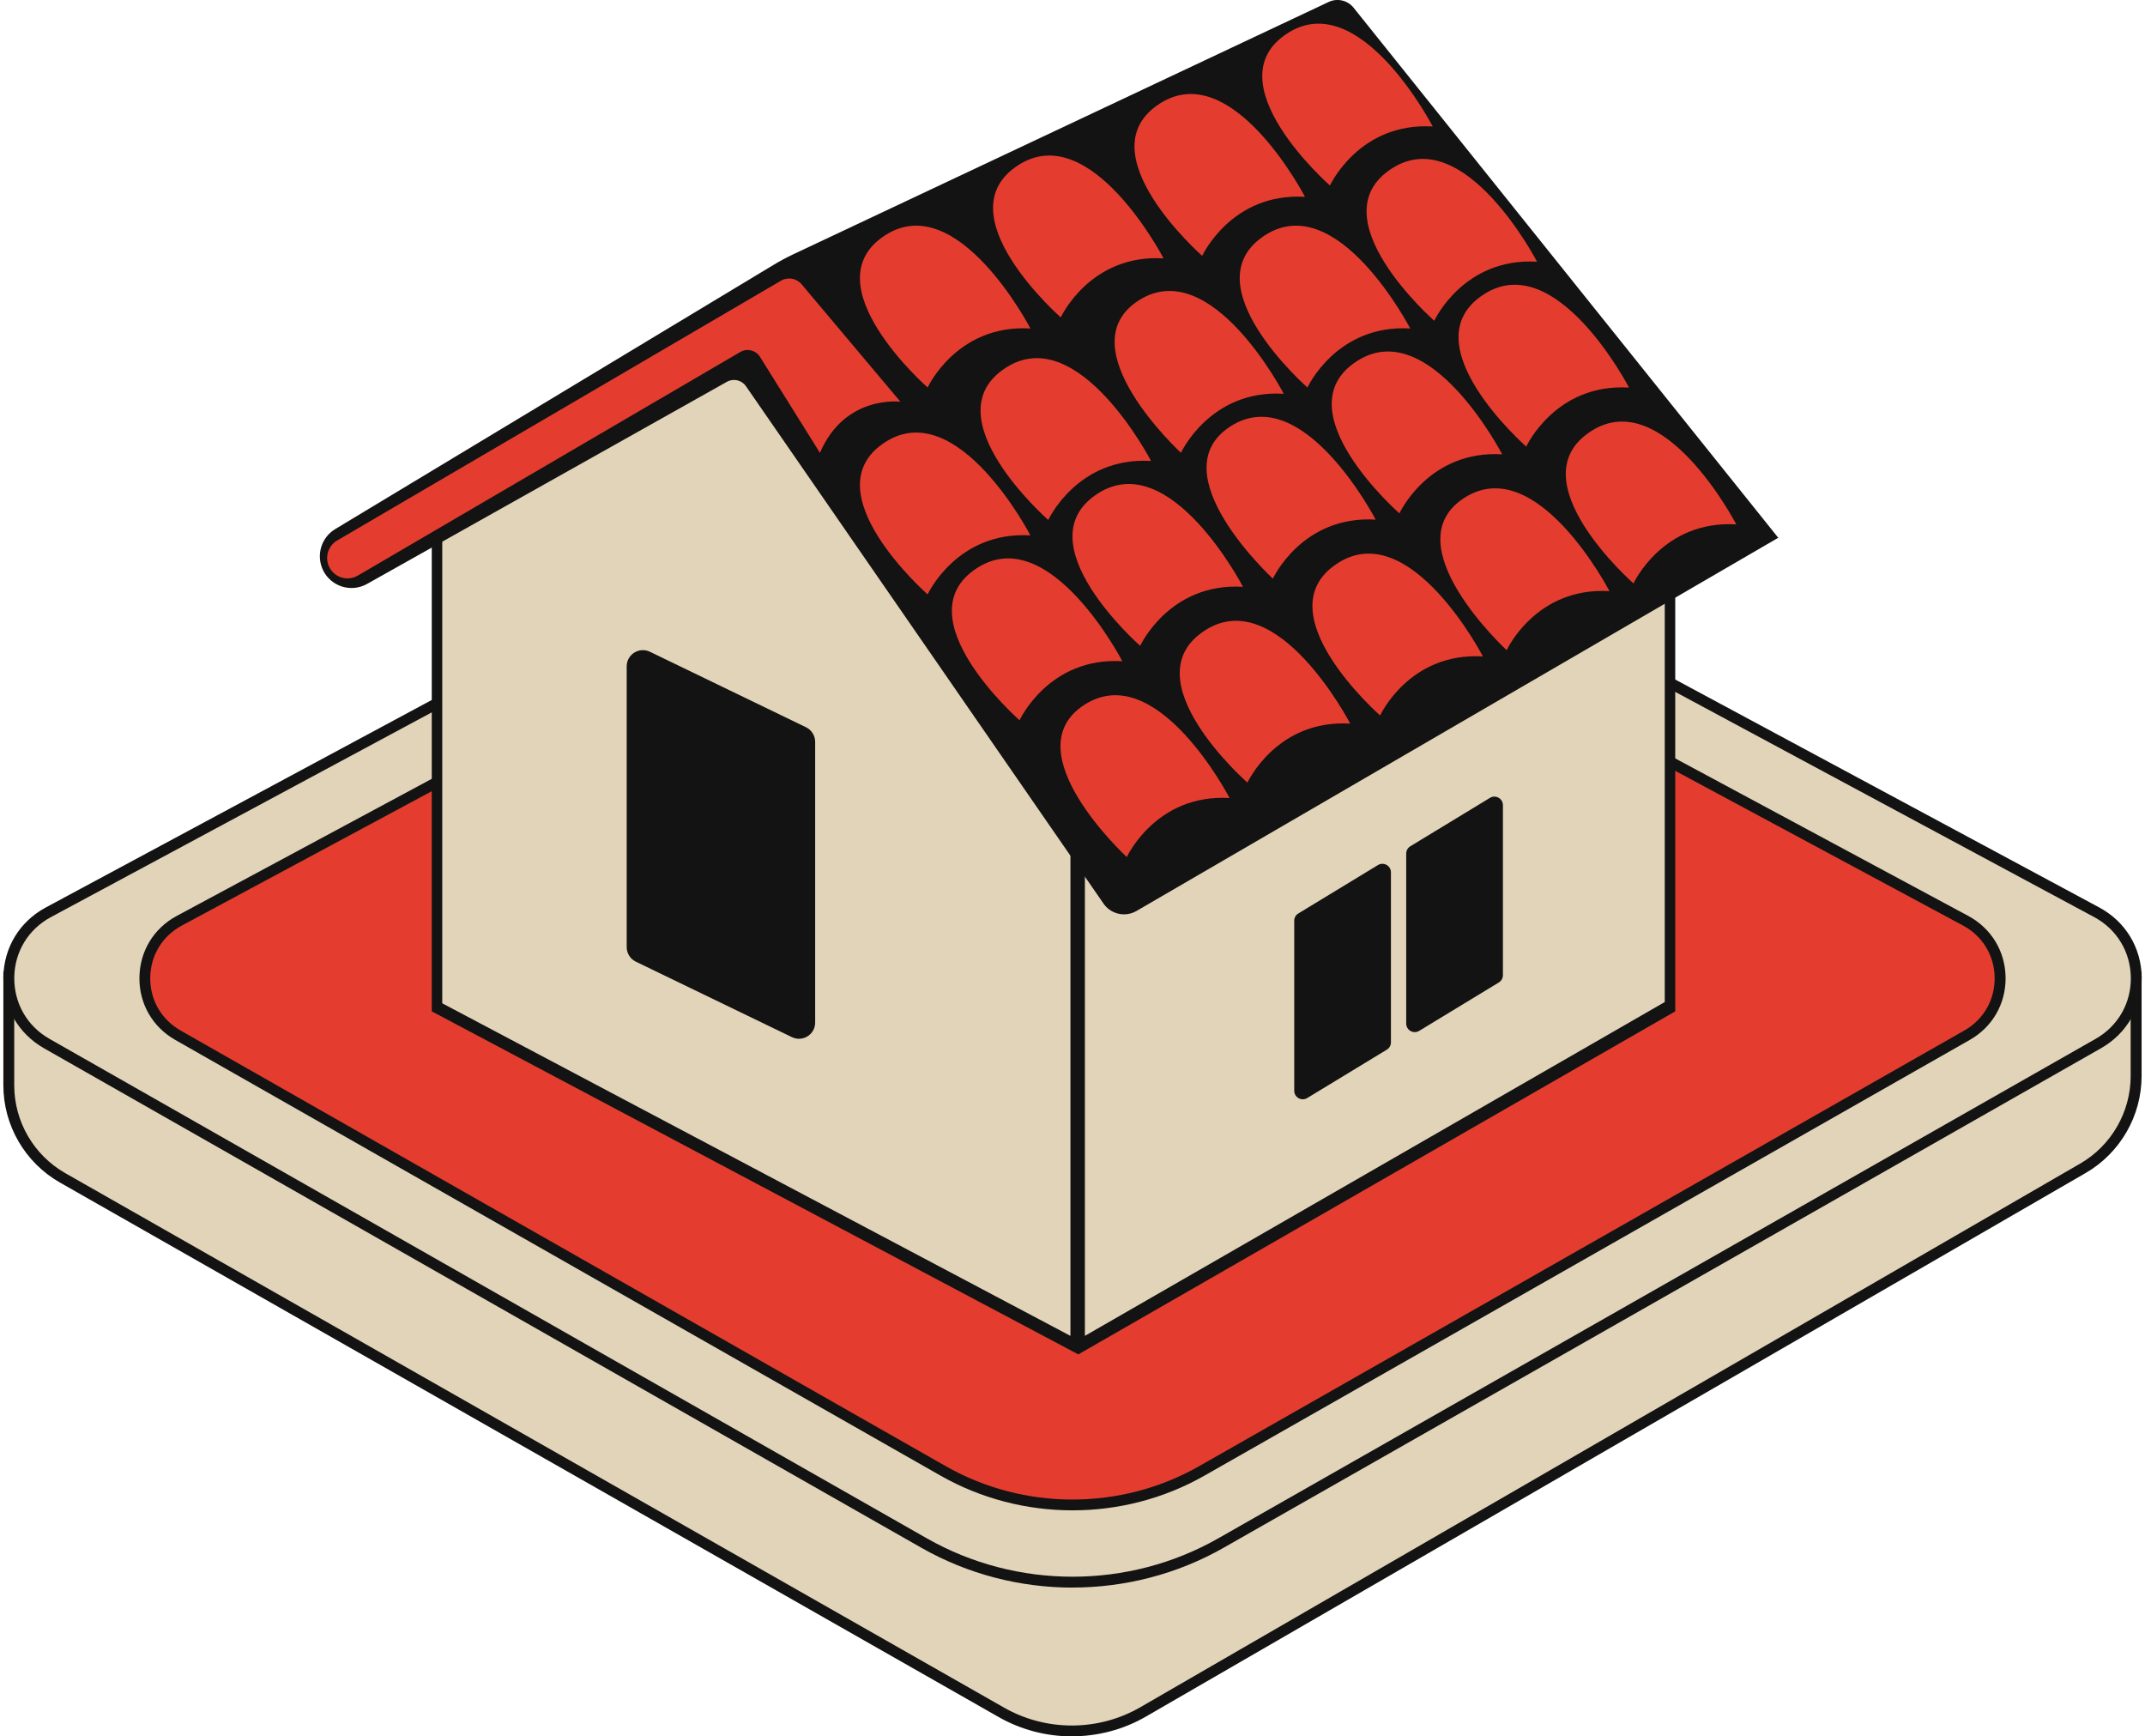 <svg width="320" height="259" viewBox="0 0 320 259" fill="none" xmlns="http://www.w3.org/2000/svg">
<g clip-path="url(#clip0_1176_388)">
<path d="M1.311 145.753V161.88C1.311 167.596 4.376 172.867 9.348 175.696L149.393 255.416C155.961 259.154 164.014 259.13 170.559 255.343L310.742 174.269C315.656 171.432 318.681 166.186 318.681 160.51V145.753H1.311Z" fill="#E2D4B9"/>
<path d="M159.919 259C156.148 259 152.369 258.043 148.995 256.122L8.95 176.394C3.736 173.434 0.5 167.864 0.5 161.872V144.934H319.492V160.502C319.492 166.445 316.297 171.991 311.147 174.967L170.964 256.041C167.558 258.011 163.739 258.992 159.911 258.992L159.919 259ZM2.122 146.564V161.88C2.122 167.288 5.041 172.315 9.745 174.991L149.79 254.711C156.075 258.295 163.876 258.27 170.145 254.638L310.328 173.564C314.975 170.88 317.862 165.869 317.862 160.502V146.556H2.122V146.564Z" fill="#121312"/>
<path d="M313.037 155.653L182.131 230.167C168.41 237.975 151.582 237.975 137.861 230.167L6.963 155.653C-0.676 151.307 -0.546 140.247 7.199 136.088L154.705 56.806C158.013 55.03 161.987 55.03 165.296 56.806L312.802 136.088C320.546 140.247 320.676 151.307 313.037 155.653Z" fill="#E2D4B9"/>
<path d="M160 236.808C152.207 236.808 144.413 234.829 137.463 230.873L6.558 156.358C2.714 154.161 0.443 150.212 0.5 145.785C0.557 141.358 2.917 137.466 6.817 135.366L154.323 56.084C157.883 54.171 162.125 54.171 165.685 56.084L313.191 135.366C317.091 137.466 319.451 141.358 319.508 145.785C319.565 150.212 317.294 154.161 313.45 156.35L182.545 230.865C175.595 234.821 167.802 236.8 160.008 236.8L160 236.808ZM160 56.279C158.313 56.279 156.626 56.692 155.086 57.52L7.588 136.801C4.214 138.618 2.171 141.983 2.13 145.81C2.09 149.637 4.044 153.058 7.369 154.948L138.274 229.462C151.68 237.092 168.337 237.092 181.742 229.462L312.647 154.948C315.972 153.05 317.935 149.637 317.886 145.81C317.838 141.983 315.794 138.61 312.428 136.801L164.923 57.52C163.382 56.692 161.695 56.279 160.008 56.279H160Z" fill="#121312"/>
<path d="M293.46 154.404L179.301 219.391C167.331 226.202 152.661 226.202 140.691 219.391L26.532 154.404C19.866 150.61 19.987 140.969 26.743 137.337L155.378 68.198C158.265 66.649 161.727 66.649 164.614 68.198L293.249 137.337C300.005 140.969 300.118 150.61 293.46 154.404Z" fill="#E43D30"/>
<path d="M160 225.286C153.188 225.286 146.376 223.559 140.294 220.097L26.135 155.11C22.745 153.18 20.75 149.702 20.799 145.802C20.847 141.901 22.923 138.472 26.362 136.623L154.996 67.484C158.127 65.798 161.865 65.798 165.004 67.484L293.639 136.623C297.077 138.472 299.153 141.901 299.202 145.802C299.25 149.702 297.255 153.18 293.866 155.11L179.706 220.097C173.632 223.559 166.812 225.286 160 225.286ZM160 67.849C158.548 67.849 157.089 68.206 155.767 68.92L27.124 138.058C24.213 139.623 22.453 142.526 22.412 145.826C22.372 149.126 24.058 152.069 26.929 153.707L141.088 218.694C152.75 225.335 167.234 225.335 178.896 218.694L293.055 153.707C295.925 152.077 297.612 149.126 297.572 145.826C297.531 142.526 295.771 139.623 292.86 138.058L164.225 68.92C162.903 68.206 161.444 67.849 159.992 67.849H160Z" fill="#121312"/>
<path d="M64.412 150.853V76.574L115.835 45.73L249.919 86.271V150.853L160.868 202.024L64.412 150.853Z" fill="#121312"/>
<path d="M161.849 199.259L248.354 149.466V82.5L161.849 126.5V199.259Z" fill="#E2D4B9"/>
<path d="M159.692 199.259V103.704L110.791 48.503L65.977 76.59V149.653L159.692 199.259Z" fill="#E2D4B9"/>
<path d="M48.193 85.047C47.122 82.841 47.909 80.182 50.009 78.917L115.397 39.511C116.338 38.944 117.303 38.425 118.292 37.954L198.213 0.292C199.502 -0.316 201.043 0.04 201.935 1.151L265.287 80.214L169.553 135.877C167.858 136.866 165.677 136.364 164.59 134.726L111.286 57.609C110.645 56.684 109.412 56.401 108.439 56.952L54.761 87.098C52.385 88.436 49.377 87.496 48.185 85.047H48.193Z" fill="#121312"/>
<path d="M176.179 67.541C176.179 67.541 180.525 58.079 191.514 58.736C191.514 58.736 180.688 37.873 169.869 44.814C159.051 51.755 176.179 67.541 176.179 67.541Z" fill="#E43D30"/>
<path d="M156.383 77.563C156.383 77.563 160.73 68.101 171.718 68.757C171.718 68.757 160.892 47.895 150.074 54.836C138.761 62.093 156.383 77.563 156.383 77.563Z" fill="#E43D30"/>
<path d="M138.388 57.803C138.388 57.803 142.735 48.341 153.723 48.998C153.723 48.998 142.897 28.136 132.079 35.076C120.766 42.333 138.388 57.803 138.388 57.803Z" fill="#E43D30"/>
<path d="M158.248 47.344C158.248 47.344 162.595 37.882 173.584 38.538C173.584 38.538 162.757 17.676 151.939 24.616C140.626 31.873 158.248 47.344 158.248 47.344Z" fill="#E43D30"/>
<path d="M179.35 38.165C179.35 38.165 183.696 28.703 194.685 29.36C194.685 29.36 183.859 8.497 173.04 15.438C161.727 22.695 179.35 38.165 179.35 38.165Z" fill="#E43D30"/>
<path d="M198.407 27.673C198.407 27.673 202.754 18.211 213.743 18.868C213.743 18.868 202.916 -1.995 192.098 4.946C180.785 12.203 198.407 27.673 198.407 27.673Z" fill="#E43D30"/>
<path d="M138.388 88.663C138.388 88.663 142.735 79.201 153.723 79.858C153.723 79.858 142.897 58.995 132.079 65.936C120.766 73.193 138.388 88.663 138.388 88.663Z" fill="#E43D30"/>
<path d="M195.05 57.803C195.05 57.803 199.397 48.341 210.385 48.998C210.385 48.998 199.559 28.136 188.741 35.076C177.428 42.333 195.05 57.803 195.05 57.803Z" fill="#E43D30"/>
<path d="M213.97 47.846C213.97 47.846 218.316 38.384 229.305 39.041C229.305 39.041 218.478 18.179 207.66 25.119C196.347 32.376 213.97 47.846 213.97 47.846Z" fill="#E43D30"/>
<path d="M189.892 86.312C189.892 86.312 194.239 76.85 205.227 77.506C205.227 77.506 194.401 56.644 183.583 63.584C172.764 70.525 189.892 86.312 189.892 86.312Z" fill="#E43D30"/>
<path d="M170.096 96.334C170.096 96.334 174.443 86.871 185.432 87.528C185.432 87.528 174.605 66.666 163.787 73.606C152.474 80.863 170.096 96.334 170.096 96.334Z" fill="#E43D30"/>
<path d="M152.101 107.434C152.101 107.434 156.448 97.971 167.436 98.628C167.436 98.628 156.61 77.766 145.792 84.706C134.479 91.963 152.101 107.434 152.101 107.434Z" fill="#E43D30"/>
<path d="M208.771 76.574C208.771 76.574 213.118 67.112 224.107 67.768C224.107 67.768 213.28 46.906 202.462 53.846C191.149 61.103 208.771 76.574 208.771 76.574Z" fill="#E43D30"/>
<path d="M227.691 66.617C227.691 66.617 232.038 57.155 243.026 57.811C243.026 57.811 232.2 36.949 221.382 43.89C210.069 51.147 227.691 66.617 227.691 66.617Z" fill="#E43D30"/>
<path d="M205.892 106.72C205.892 106.72 210.239 97.258 221.228 97.915C221.228 97.915 210.401 77.052 199.583 83.993C188.27 91.25 205.892 106.72 205.892 106.72Z" fill="#E43D30"/>
<path d="M186.097 116.742C186.097 116.742 190.443 107.28 201.432 107.936C201.432 107.936 190.606 87.074 179.787 94.015C168.475 101.271 186.097 116.742 186.097 116.742Z" fill="#E43D30"/>
<path d="M168.101 127.842C168.101 127.842 172.448 118.38 183.437 119.036C183.437 119.036 172.61 98.174 161.792 105.115C150.974 112.055 168.101 127.842 168.101 127.842Z" fill="#E43D30"/>
<path d="M224.772 96.982C224.772 96.982 229.118 87.52 240.107 88.177C240.107 88.177 229.281 67.314 218.462 74.255C207.644 81.195 224.772 96.982 224.772 96.982Z" fill="#E43D30"/>
<path d="M243.691 87.025C243.691 87.025 248.038 77.563 259.027 78.22C259.027 78.22 248.2 57.357 237.382 64.298C226.069 71.555 243.691 87.025 243.691 87.025Z" fill="#E43D30"/>
<path d="M50.285 80.628L116.508 41.871C117.53 41.271 118.828 41.498 119.59 42.406L134.333 59.928C134.333 59.928 126.045 58.833 122.323 67.549L113.386 53.238C112.762 52.233 111.448 51.909 110.426 52.509L53.375 85.858C51.826 86.766 49.823 86.133 49.077 84.495C48.436 83.093 48.955 81.422 50.277 80.628H50.285Z" fill="#E43D30"/>
<path d="M206.89 156.569L195.017 163.785C194.166 164.304 193.079 163.688 193.079 162.699V137.337C193.079 136.891 193.314 136.477 193.695 136.25L205.568 129.034C206.419 128.515 207.506 129.131 207.506 130.12V155.483C207.506 155.929 207.271 156.342 206.89 156.569Z" fill="#121312"/>
<path d="M223.596 146.547L211.723 153.764C210.872 154.283 209.785 153.666 209.785 152.677V127.315C209.785 126.869 210.02 126.455 210.401 126.228L222.274 119.012C223.125 118.493 224.212 119.109 224.212 120.098V145.461C224.212 145.907 223.977 146.32 223.596 146.547Z" fill="#121312"/>
<path d="M118.146 154.704L94.855 143.442C94.02 143.037 93.493 142.193 93.493 141.269V99.39C93.493 97.615 95.35 96.447 96.956 97.217L120.247 108.48C121.082 108.885 121.609 109.728 121.609 110.653V152.531C121.609 154.307 119.752 155.475 118.146 154.704Z" fill="#121312"/>
</g>
<defs>
<clipPath id="clip0_1176_388">
<rect width="319" height="259" fill="white" transform="translate(0.5)"/>
</clipPath>
</defs>
</svg>
